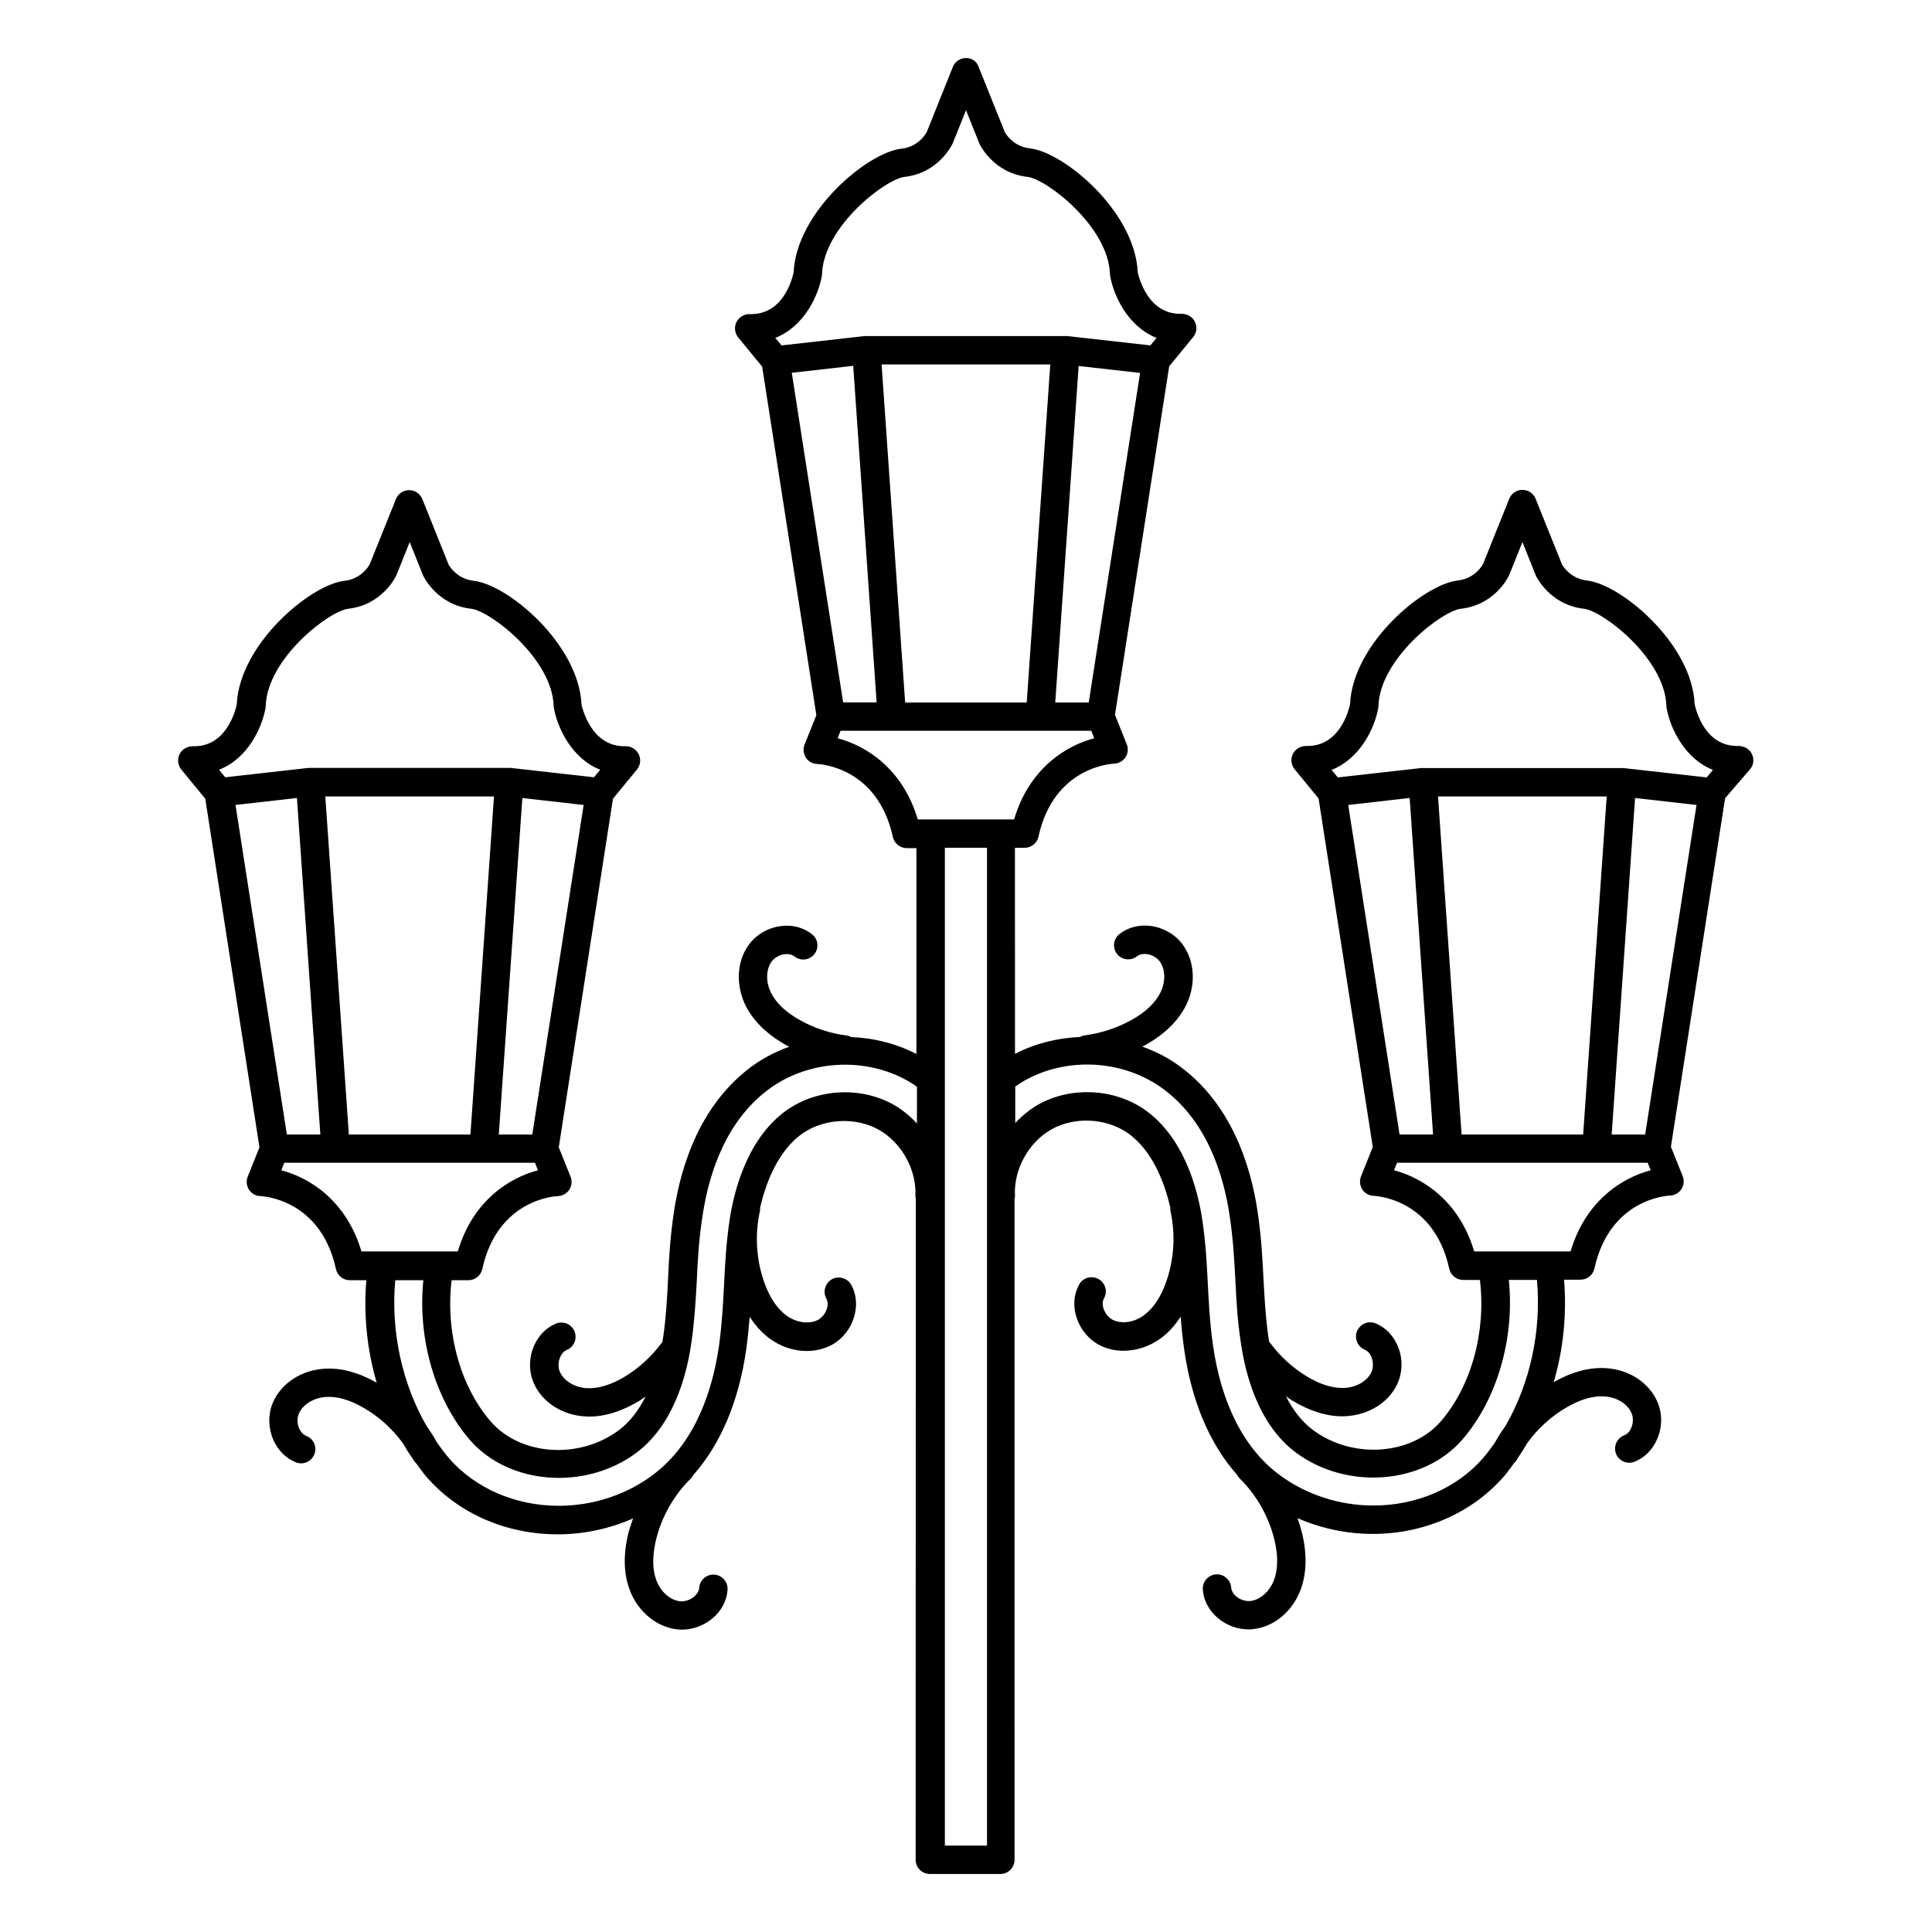 <?xml version="1.0" encoding="UTF-8"?>
<!-- Uploaded to: SVG Repo, www.svgrepo.com, Generator: SVG Repo Mixer Tools -->
<svg fill="#000000" width="800px" height="800px" version="1.1" viewBox="144 144 512 512" xmlns="http://www.w3.org/2000/svg">
 <path d="m607.8 347.85c0.941-1.129 1.129-2.707 0.453-4.062-0.641-1.316-1.957-2.031-3.496-2.106-8.875 0.301-11.281-9.363-11.656-11.055-0.676-16.016-19.477-31.77-28.535-32.785-4.664-0.527-6.617-4.25-6.617-4.25l-6.992-17.406c-0.562-1.43-1.957-2.367-3.496-2.367-1.543 0-2.934 0.941-3.496 2.367l-6.918 17.219c0 0.039-1.957 3.91-6.731 4.438-9.062 1.016-27.859 16.77-28.535 32.785-0.375 1.691-2.82 11.355-11.656 11.055-1.465 0.039-2.82 0.789-3.496 2.106-0.641 1.316-0.488 2.894 0.453 4.062l6.356 7.746 14.363 92.379-3.121 7.781c-0.453 1.129-0.301 2.406 0.34 3.461 0.676 1.016 1.805 1.656 3.047 1.691 0.641 0.039 15.941 0.789 20.004 19.324 0.375 1.73 1.918 2.969 3.684 2.969h4.438c1.656 13.609-2.219 28.012-10.34 37.449-7.82 9.023-23.348 10.113-33.84 2.367-3.121-2.332-5.453-5.488-7.219-8.984 0.527 0.34 1.016 0.715 1.543 1.055 4.625 2.82 9.137 4.25 13.422 4.25 0.301 0 0.602 0 0.902-0.039 6.09-0.301 11.469-3.684 13.688-8.648 1.355-3.008 1.43-6.578 0.152-9.738-1.164-2.894-3.269-5.113-5.941-6.203-1.918-0.789-4.098 0.113-4.926 2.031-0.789 1.918 0.113 4.137 2.031 4.926 1.055 0.453 1.578 1.465 1.805 2.031 0.488 1.277 0.488 2.746 0 3.871-1.09 2.406-3.984 4.098-7.219 4.25-3.047 0.113-6.43-0.902-10.039-3.121-3.684-2.258-7.031-5.301-9.625-8.836-0.074-0.074-0.152-0.113-0.227-0.188-0.074-0.453-0.152-0.902-0.227-1.355-0.789-5.602-1.016-10.414-1.277-15.039-0.301-6.055-0.602-11.582-1.578-18.199-1.844-12.406-7.144-29.289-21.73-39.289-2.746-1.879-5.754-3.309-8.836-4.438 0.262-0.152 0.562-0.262 0.828-0.414 5.039-2.82 8.648-6.316 10.715-10.414 2.746-5.414 2.406-11.77-0.828-16.203-1.957-2.668-5.039-4.473-8.422-4.926-3.082-0.414-6.055 0.34-8.348 2.144-1.617 1.277-1.918 3.648-0.641 5.266 1.277 1.617 3.648 1.918 5.266 0.641 0.902-0.715 2.066-0.676 2.668-0.602 1.355 0.188 2.633 0.941 3.383 1.918 1.543 2.106 1.617 5.488 0.152 8.348-1.355 2.707-3.949 5.152-7.672 7.219-3.797 2.106-8.082 3.496-12.406 4.062-0.414 0.039-0.828 0.227-1.203 0.414-5.977 0.262-11.918 1.73-17.219 4.473l-0.016-54.602h2.559c1.766 0 3.309-1.242 3.684-2.969 4.062-18.535 19.363-19.289 20.004-19.324 1.242-0.039 2.367-0.676 3.047-1.691 0.676-1.016 0.789-2.332 0.34-3.461l-3.121-7.781 14.363-92.379 6.356-7.746c0.941-1.129 1.129-2.707 0.453-4.062-0.641-1.316-2.031-2.106-3.496-2.106-8.797 0.301-11.281-9.363-11.656-11.055-0.715-16.016-19.477-31.77-28.574-32.785-4.664-0.527-6.617-4.25-6.617-4.25l-6.992-17.406c-0.422-1.352-1.777-2.289-3.316-2.289-1.543 0-2.934 0.941-3.496 2.367l-6.879 17.184c-0.074 0.152-2.031 3.984-6.731 4.473-9.062 1.016-27.859 16.77-28.574 32.785-0.375 1.691-2.746 11.355-11.656 11.055-1.391-0.039-2.82 0.789-3.496 2.106-0.641 1.316-0.488 2.894 0.453 4.062l6.356 7.746 14.363 92.379-3.121 7.781c-0.453 1.129-0.301 2.406 0.34 3.461 0.641 1.055 1.805 1.656 3.047 1.691 0.641 0.039 15.941 0.789 20.004 19.324 0.375 1.73 1.918 2.969 3.684 2.969h2.559v54.555c-5.34-2.746-11.242-4.25-17.219-4.473-0.375-0.188-0.754-0.34-1.203-0.414-4.363-0.527-8.648-1.957-12.406-4.062-3.723-2.066-6.316-4.512-7.672-7.219-1.465-2.894-1.391-6.242 0.152-8.348 0.754-1.016 2.031-1.73 3.383-1.918 0.602-0.074 1.766-0.113 2.668 0.602 1.617 1.277 3.984 1.016 5.266-0.641 1.277-1.617 1.016-3.984-0.641-5.266-2.293-1.805-5.227-2.559-8.309-2.144-3.383 0.453-6.469 2.258-8.422 4.926-3.234 4.398-3.535 10.754-0.828 16.203 2.066 4.062 5.676 7.594 10.715 10.414 0.262 0.152 0.562 0.262 0.828 0.414-3.082 1.129-6.09 2.559-8.836 4.438-14.59 10.039-19.852 26.883-21.73 39.289-0.977 6.578-1.316 12.145-1.578 18.199-0.227 4.664-0.488 9.477-1.277 15.078-0.074 0.414-0.152 0.902-0.227 1.355-0.074 0.074-0.152 0.113-0.227 0.188-2.594 3.535-5.941 6.578-9.625 8.836-3.648 2.219-7.031 3.234-10.039 3.121-3.234-0.152-6.129-1.879-7.219-4.25-0.527-1.129-0.527-2.633 0-3.871 0.227-0.562 0.754-1.617 1.805-2.031 1.918-0.789 2.82-2.969 2.031-4.926-0.789-1.918-2.969-2.82-4.926-2.031-2.668 1.09-4.773 3.309-5.941 6.203-1.277 3.195-1.203 6.731 0.152 9.738 2.258 4.965 7.633 8.383 13.688 8.648 0.301 0 0.602 0.039 0.902 0.039 4.285 0 8.797-1.43 13.422-4.25 0.527-0.34 1.016-0.715 1.543-1.055-1.766 3.496-4.062 6.691-7.18 8.984-10.488 7.746-26.02 6.656-33.84-2.367-8.16-9.398-12.031-23.801-10.379-37.449h4.438c1.766 0 3.309-1.242 3.684-2.969 4.062-18.535 19.363-19.289 20.004-19.324 1.242-0.039 2.367-0.676 3.047-1.691 0.676-1.016 0.789-2.332 0.34-3.461l-3.121-7.781 14.363-92.379 6.356-7.746c0.941-1.129 1.129-2.707 0.453-4.062-0.641-1.277-1.957-2.106-3.383-2.106h-0.453c-8.461 0-10.941-9.398-11.316-11.055-0.715-16.016-19.477-31.77-28.574-32.785-4.664-0.527-6.617-4.25-6.617-4.25l-6.992-17.406c-0.562-1.43-1.957-2.367-3.496-2.367-1.543 0-2.934 0.941-3.496 2.367l-6.918 17.219c0 0.039-1.957 3.91-6.691 4.438-9.062 1.016-27.859 16.77-28.574 32.785-0.375 1.691-2.82 11.355-11.656 11.055-1.504 0.039-2.82 0.789-3.496 2.106-0.641 1.316-0.488 2.894 0.453 4.062l6.356 7.746 14.363 92.379-3.121 7.781c-0.453 1.129-0.301 2.406 0.34 3.461 0.676 1.016 1.805 1.656 3.047 1.691 0.641 0.039 15.941 0.789 20.004 19.324 0.375 1.73 1.918 2.969 3.684 2.969h4.363c-0.754 9.176 0.188 18.422 2.746 27.145-4.887-2.746-9.586-4.023-14.023-3.684-6.055 0.414-11.355 3.949-13.496 8.984-1.277 3.047-1.242 6.578 0.074 9.738 1.242 2.859 3.383 5.039 6.09 6.09 1.918 0.754 4.098-0.227 4.852-2.18 0.754-1.957-0.227-4.098-2.18-4.852-1.055-0.414-1.617-1.43-1.879-1.992-0.527-1.242-0.562-2.746-0.074-3.871 1.016-2.406 3.871-4.211 7.106-4.438 3.008-0.227 6.43 0.754 10.113 2.894 4.023 2.332 7.594 5.566 10.34 9.324 0.828 1.43 1.691 2.82 2.633 4.137 0.039 0.113 0.113 0.188 0.188 0.301 0.227 0.414 0.527 0.754 0.828 1.055 0.863 1.164 1.691 2.367 2.633 3.461 8.422 9.699 21.094 15.227 34.777 15.227 6.918 0 13.723-1.465 19.965-4.211-0.488 1.391-0.977 2.781-1.316 4.172-1.316 5.641-1.164 10.68 0.488 14.926 2.18 5.676 7.106 9.699 12.52 10.301 0.414 0.039 0.828 0.074 1.242 0.074 2.894 0 5.789-1.055 8.082-2.969 2.406-1.992 3.836-4.699 4.023-7.594 0.152-2.066-1.43-3.871-3.496-4.023-2.031-0.152-3.871 1.43-4.023 3.496-0.074 1.129-0.902 1.957-1.355 2.367-1.055 0.863-2.445 1.316-3.684 1.203-2.594-0.262-5.152-2.481-6.277-5.488-1.09-2.82-1.129-6.391-0.188-10.527 1.465-6.242 4.773-12.145 9.363-16.582 0.262-0.227 0.375-0.527 0.562-0.828 7.258-8.195 12.105-19.551 14.062-33.426 0.414-3.047 0.676-5.828 0.902-8.535 1.504 2.332 3.269 4.25 5.266 5.754 2.969 2.18 6.469 3.309 9.852 3.309 2.18 0 4.324-0.488 6.277-1.43 2.969-1.504 5.227-4.211 6.242-7.519 0.941-2.969 0.676-6.016-0.715-8.574-1.016-1.805-3.309-2.481-5.113-1.504-1.805 1.016-2.481 3.269-1.504 5.113 0.562 0.977 0.34 2.144 0.152 2.707-0.414 1.316-1.355 2.445-2.445 3.008-2.332 1.164-5.676 0.676-8.273-1.203-2.445-1.805-4.438-4.738-5.867-8.762-2.144-6.016-2.559-12.785-1.129-19.023 0.074-0.262 0-0.488 0-0.754 1.43-6.168 4.586-15.113 11.391-19.812 5.789-3.91 14.062-4.285 20.113-0.863 6.055 3.422 10.039 10.641 9.664 17.598 0 0.227 0.074 0.414 0.113 0.641l-0.039 175.21c0 2.066 1.691 3.762 3.762 3.762h18.688c2.066 0 3.762-1.691 3.762-3.762l-0.008-175.17c0.039-0.262 0.152-0.527 0.113-0.789-0.375-6.957 3.609-14.211 9.664-17.598 6.055-3.422 14.324-3.047 20.078 0.863 6.844 4.699 10 13.648 11.43 19.852 0 0.262-0.039 0.488 0 0.754 1.43 6.242 1.016 13.008-1.129 19.023-1.43 4.023-3.422 6.957-5.867 8.762-2.594 1.918-5.941 2.367-8.273 1.203-1.09-0.562-2.031-1.73-2.445-3.008-0.188-0.602-0.414-1.73 0.152-2.707 1.016-1.805 0.34-4.098-1.504-5.113-1.844-0.977-4.098-0.34-5.113 1.504-1.391 2.559-1.656 5.566-0.715 8.574 1.016 3.269 3.309 6.016 6.242 7.519 1.918 0.977 4.062 1.43 6.277 1.43 3.383 0 6.879-1.129 9.852-3.309 2.031-1.465 3.762-3.422 5.266-5.754 0.188 2.668 0.488 5.488 0.902 8.535 1.957 13.875 6.769 25.227 14.062 33.426 0.152 0.262 0.301 0.562 0.562 0.828 4.586 4.473 7.894 10.34 9.363 16.582 0.977 4.137 0.902 7.707-0.188 10.527-1.164 3.008-3.684 5.227-6.277 5.488-1.242 0.113-2.668-0.34-3.684-1.203-0.488-0.414-1.277-1.242-1.355-2.367-0.152-2.066-1.992-3.648-4.023-3.496-2.066 0.152-3.648 1.957-3.496 4.023 0.188 2.894 1.656 5.602 4.023 7.594 2.293 1.918 5.188 2.969 8.082 2.969 0.414 0 0.828-0.039 1.242-0.074 5.453-0.562 10.34-4.625 12.52-10.301 1.617-4.25 1.805-9.285 0.488-14.926-0.34-1.391-0.754-2.781-1.242-4.172 6.203 2.707 13.008 4.172 19.891 4.172 13.688 0 26.355-5.566 34.816-15.266 0.941-1.09 1.766-2.293 2.633-3.461 0.34-0.301 0.602-0.641 0.828-1.055 0.039-0.074 0.113-0.188 0.152-0.262 0.941-1.355 1.805-2.746 2.633-4.172 2.781-3.762 6.316-6.992 10.34-9.324 3.684-2.144 7.106-3.121 10.113-2.894 3.234 0.227 6.09 1.992 7.106 4.438 0.488 1.129 0.453 2.633-0.074 3.871-0.227 0.562-0.789 1.578-1.879 1.992-1.957 0.754-2.894 2.934-2.18 4.852 0.754 1.957 2.934 2.894 4.852 2.18 2.707-1.055 4.852-3.195 6.09-6.09 1.355-3.16 1.355-6.691 0.074-9.738-2.144-5.039-7.406-8.574-13.496-8.984-4.438-0.34-9.176 0.941-14.023 3.684 2.559-8.684 3.496-17.973 2.746-27.145h4.363c1.766 0 3.309-1.242 3.684-2.969 4.098-18.535 19.363-19.289 20.004-19.324 1.242-0.039 2.367-0.676 3.047-1.691 0.676-1.016 0.789-2.332 0.34-3.461l-3.121-7.781 14.363-92.379zm-371.35 96.812-6.242-89.594h44.703l-6.242 89.594zm-16.43 0-13.609-87.34 16.281-1.844 6.203 89.184zm62.41-89.18 16.242 1.844-13.609 87.34h-8.875zm-68.09-23.688c0.039-0.188 0.039-0.375 0.074-0.602 0.34-12.672 16.844-25.305 21.883-25.867 8.984-1.016 12.559-8.422 12.785-8.949l3.496-8.723 3.57 8.91c0.152 0.301 3.723 7.746 12.707 8.762 5.039 0.562 21.543 13.195 21.883 25.867 0 0.188 0.039 0.375 0.074 0.562 0.902 4.887 4.512 13.16 12.258 16.242l-1.656 1.992-22.031-2.481h-0.152-0.039-0.039-0.227-52.742-0.227-0.039-0.039-0.152l-22.031 2.481-1.656-1.992c7.789-3.043 11.398-11.316 12.301-16.203zm4.211 122.34 0.789-1.992h66.434l0.789 1.992c-7.406 1.957-17.184 7.859-21.242 21.508h-25.527c-4.059-13.613-13.836-19.555-21.242-21.508zm165.32-124-6.238-89.555h44.703l-6.242 89.594h-32.223zm-16.43 0-13.609-87.34 16.281-1.844 6.203 89.184zm62.414-89.145 16.281 1.844-13.609 87.34h-8.875zm-68.09-23.684c0.039-0.188 0.039-0.375 0.074-0.562 0.34-12.672 16.844-25.305 21.883-25.867 8.984-1.016 12.559-8.422 12.785-8.949l3.496-8.723 3.57 8.91c0.152 0.301 3.723 7.746 12.707 8.762 5.039 0.562 21.543 13.195 21.883 25.867 0 0.188 0.039 0.375 0.074 0.562 0.902 4.887 4.512 13.16 12.258 16.242l-1.617 1.992-22.031-2.481h-0.152-0.039-0.039-0.227-52.781-0.227-0.039-0.039-0.152l-22.031 2.481-1.656-1.992c7.789-3.086 11.398-11.355 12.301-16.242zm4.211 122.34 0.789-1.992h66.434l0.789 1.992c-7.406 1.957-17.184 7.859-21.242 21.508h-25.527c-4.059-13.609-13.797-19.551-21.242-21.508zm14.852 97.117c-8.574-4.812-19.852-4.324-28.047 1.242-10.68 7.371-14.25 21.469-15.414 29.215-0.941 6.277-1.203 11.582-1.465 16.957-0.262 5-0.527 10.188-1.316 16.203-2.219 15.715-8.309 27.672-17.707 34.59-7.031 5.227-15.828 8.082-24.816 8.082-11.504 0-22.109-4.625-29.102-12.633-1.09-1.277-2.106-2.633-3.082-4.023-0.828-1.504-1.766-3.008-2.781-4.398-6.504-11.242-9.586-25.152-8.348-38.727h7.445c-1.578 15.379 3.047 31.582 12.332 42.336 10.301 11.883 30.453 13.461 43.988 3.496 9.812-7.258 13.461-20.191 14.777-29.738 0.828-5.902 1.09-11.129 1.355-15.754 0.262-5.828 0.562-11.203 1.543-17.445 1.617-10.941 6.168-25.719 18.535-34.215 10.414-7.106 24.777-7.746 35.793-1.543 0.789 0.453 1.617 0.977 2.481 1.578v9.738c-1.887-1.992-3.918-3.684-6.172-4.961zm24.738 196.34h-11.168v-264.43h11.168zm102.38-90.121c-8.949 0-17.785-2.859-24.816-8.082-9.398-6.918-15.492-18.875-17.707-34.59-0.828-6.016-1.09-11.203-1.355-16.43-0.262-5.152-0.527-10.453-1.465-16.73-1.164-7.746-4.738-21.844-15.453-29.215-8.16-5.527-19.438-6.016-28.012-1.203-2.258 1.277-4.285 2.969-6.09 4.887l0.004-9.664c0.828-0.602 1.691-1.129 2.519-1.617 10.98-6.168 25.34-5.527 35.754 1.578 12.371 8.496 16.918 23.273 18.535 34.215 0.941 6.277 1.242 11.617 1.543 17.445 0.227 4.586 0.488 9.812 1.355 15.715 1.316 9.551 4.965 22.484 14.777 29.738 13.535 9.965 33.688 8.348 43.988-3.496 9.285-10.754 13.91-26.957 12.332-42.336h7.445c1.242 13.574-1.844 27.484-8.348 38.727-1.055 1.43-1.957 2.894-2.82 4.438-0.977 1.391-1.992 2.746-3.082 4.023-6.961 8.008-17.602 12.598-29.105 12.598zm72.039-98.32h-8.875l6.203-89.184 16.281 1.844zm-48.652 0-6.242-89.594h44.703l-6.242 89.594zm-16.43 0-13.609-87.34 16.281-1.844 6.203 89.184zm-5.68-112.87c0.039-0.188 0.039-0.375 0.074-0.602 0.34-12.672 16.844-25.305 21.883-25.867 8.984-1.016 12.559-8.422 12.785-8.949l3.496-8.723 3.57 8.91c0.152 0.301 3.723 7.746 12.707 8.762 5.039 0.562 21.543 13.195 21.883 25.867 0 0.188 0.039 0.375 0.074 0.602 0.902 4.887 4.512 13.16 12.258 16.242l-1.656 1.992-22.031-2.481h-0.152-0.039-0.039-0.227-52.777-0.227-0.039-0.039-0.152l-22.031 2.481-1.656-1.992c7.789-3.082 11.434-11.355 12.336-16.242zm50.984 143.85h-25.527c-4.062-13.609-13.836-19.551-21.242-21.508l0.789-1.992h66.434l0.789 1.992c-7.406 1.957-17.184 7.898-21.242 21.508z"/>
</svg>